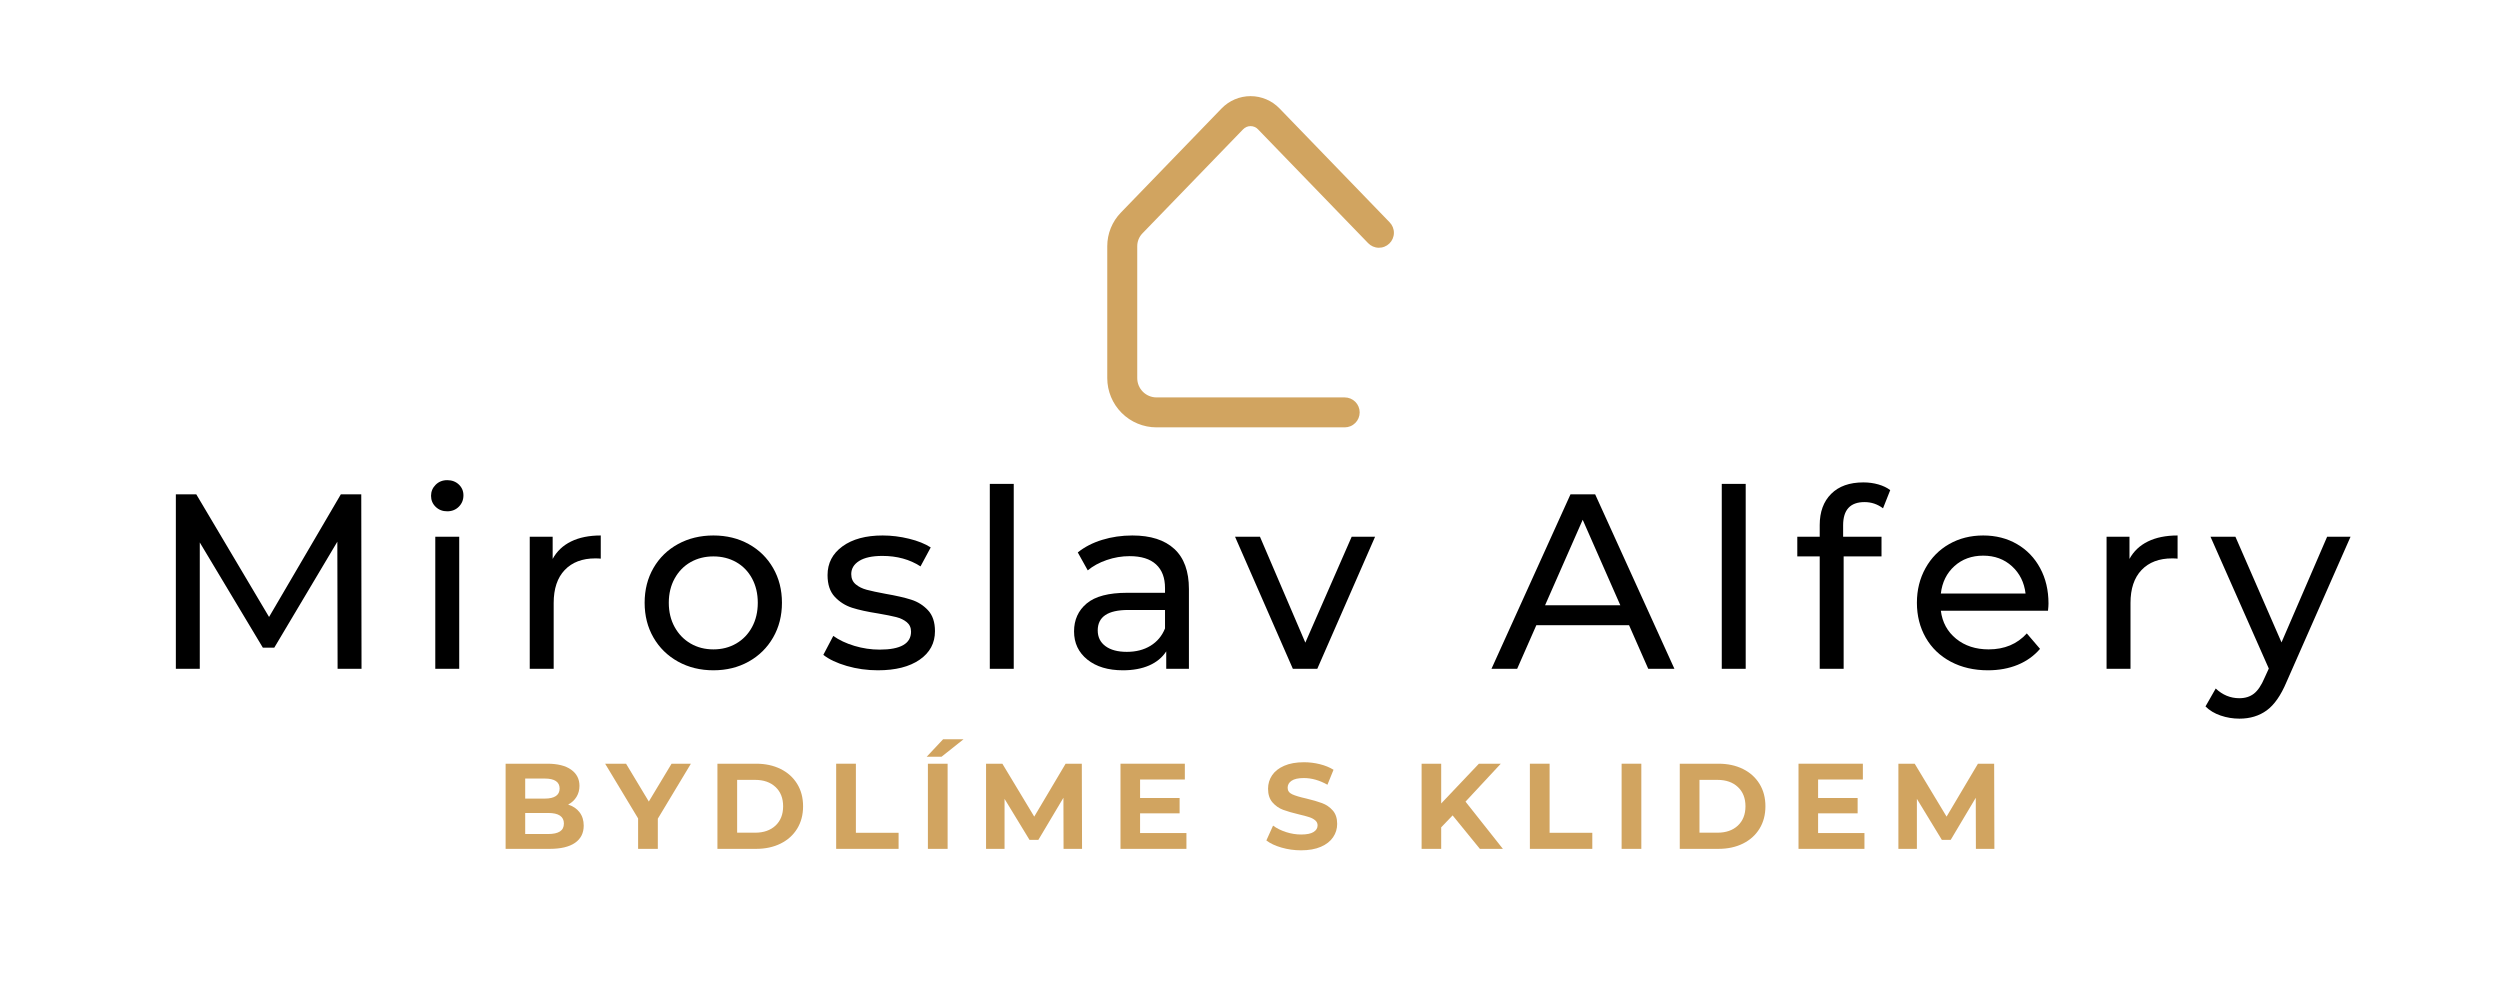<svg xmlns="http://www.w3.org/2000/svg" xmlns:xlink="http://www.w3.org/1999/xlink" width="2000" zoomAndPan="magnify" viewBox="0 0 1500 600" height="800" preserveAspectRatio="xMidYMid meet" version="1.2"><defs><clipPath id="8addccac33"><path d="M 664.254 57.684 L 837 57.684 L 837 256.434 L 664.254 256.434 Z M 664.254 57.684 "/></clipPath></defs><g id="43aba94617"><g style="fill:#000000;fill-opacity:1;"><g transform="translate(89.807, 401.285)"><path style="stroke:none" d="M 112.75 0 L 112.594 -76.266 L 74.766 -12.703 L 67.891 -12.703 L 30.062 -75.812 L 30.062 0 L 15.703 0 L 15.703 -104.672 L 27.969 -104.672 L 71.625 -31.109 L 114.688 -104.672 L 126.953 -104.672 L 127.109 0 Z M 112.75 0 "/></g></g><g style="fill:#000000;fill-opacity:1;"><g transform="translate(247.563, 401.285)"><path style="stroke:none" d="M 13.609 -79.25 L 27.969 -79.25 L 27.969 0 L 13.609 0 Z M 20.781 -94.5 C 17.988 -94.5 15.672 -95.395 13.828 -97.188 C 11.984 -98.988 11.062 -101.188 11.062 -103.781 C 11.062 -106.363 11.984 -108.578 13.828 -110.422 C 15.672 -112.266 17.988 -113.188 20.781 -113.188 C 23.57 -113.188 25.891 -112.316 27.734 -110.578 C 29.578 -108.836 30.5 -106.672 30.5 -104.078 C 30.5 -101.379 29.578 -99.109 27.734 -97.266 C 25.891 -95.422 23.57 -94.5 20.781 -94.5 Z M 20.781 -94.5 "/></g></g><g style="fill:#000000;fill-opacity:1;"><g transform="translate(304.237, 401.285)"><path style="stroke:none" d="M 27.359 -65.938 C 29.859 -70.531 33.547 -74.02 38.422 -76.406 C 43.305 -78.801 49.238 -80 56.219 -80 L 56.219 -66.094 C 55.426 -66.195 54.332 -66.25 52.938 -66.25 C 45.156 -66.25 39.047 -63.93 34.609 -59.297 C 30.18 -54.66 27.969 -48.051 27.969 -39.469 L 27.969 0 L 13.609 0 L 13.609 -79.25 L 27.359 -79.25 Z M 27.359 -65.938 "/></g></g><g style="fill:#000000;fill-opacity:1;"><g transform="translate(380.498, 401.285)"><path style="stroke:none" d="M 47.547 0.891 C 39.672 0.891 32.594 -0.848 26.312 -4.328 C 20.031 -7.816 15.117 -12.629 11.578 -18.766 C 8.047 -24.898 6.281 -31.852 6.281 -39.625 C 6.281 -47.406 8.047 -54.359 11.578 -60.484 C 15.117 -66.617 20.031 -71.406 26.312 -74.844 C 32.594 -78.281 39.672 -80 47.547 -80 C 55.422 -80 62.473 -78.281 68.703 -74.844 C 74.941 -71.406 79.828 -66.617 83.359 -60.484 C 86.898 -54.359 88.672 -47.406 88.672 -39.625 C 88.672 -31.852 86.898 -24.898 83.359 -18.766 C 79.828 -12.629 74.941 -7.816 68.703 -4.328 C 62.473 -0.848 55.422 0.891 47.547 0.891 Z M 47.547 -11.656 C 52.629 -11.656 57.191 -12.828 61.234 -15.172 C 65.273 -17.516 68.441 -20.805 70.734 -25.047 C 73.023 -29.285 74.172 -34.145 74.172 -39.625 C 74.172 -45.102 73.023 -49.961 70.734 -54.203 C 68.441 -58.441 65.273 -61.707 61.234 -64 C 57.191 -66.289 52.629 -67.438 47.547 -67.438 C 42.461 -67.438 37.898 -66.289 33.859 -64 C 29.828 -61.707 26.641 -58.441 24.297 -54.203 C 21.953 -49.961 20.781 -45.102 20.781 -39.625 C 20.781 -34.145 21.953 -29.285 24.297 -25.047 C 26.641 -20.805 29.828 -17.516 33.859 -15.172 C 37.898 -12.828 42.461 -11.656 47.547 -11.656 Z M 47.547 -11.656 "/></g></g><g style="fill:#000000;fill-opacity:1;"><g transform="translate(490.405, 401.285)"><path style="stroke:none" d="M 36.344 0.891 C 29.852 0.891 23.617 0.02 17.641 -1.719 C 11.66 -3.469 6.977 -5.688 3.594 -8.375 L 9.562 -19.734 C 13.051 -17.242 17.285 -15.25 22.266 -13.75 C 27.254 -12.258 32.297 -11.516 37.391 -11.516 C 49.941 -11.516 56.219 -15.102 56.219 -22.281 C 56.219 -24.676 55.367 -26.57 53.672 -27.969 C 51.984 -29.363 49.867 -30.383 47.328 -31.031 C 44.785 -31.676 41.172 -32.398 36.484 -33.203 C 30.109 -34.191 24.898 -35.332 20.859 -36.625 C 16.816 -37.926 13.348 -40.117 10.453 -43.203 C 7.566 -46.297 6.125 -50.633 6.125 -56.219 C 6.125 -63.395 9.113 -69.148 15.094 -73.484 C 21.082 -77.828 29.109 -80 39.172 -80 C 44.461 -80 49.75 -79.348 55.031 -78.047 C 60.312 -76.754 64.645 -75.016 68.031 -72.828 L 61.906 -61.453 C 55.426 -65.641 47.801 -67.734 39.031 -67.734 C 32.945 -67.734 28.312 -66.734 25.125 -64.734 C 21.938 -62.742 20.344 -60.109 20.344 -56.828 C 20.344 -54.234 21.238 -52.188 23.031 -50.688 C 24.82 -49.195 27.035 -48.102 29.672 -47.406 C 32.316 -46.707 36.035 -45.91 40.828 -45.016 C 47.203 -43.91 52.359 -42.734 56.297 -41.484 C 60.234 -40.242 63.598 -38.129 66.391 -35.141 C 69.18 -32.148 70.578 -27.961 70.578 -22.578 C 70.578 -15.398 67.508 -9.691 61.375 -5.453 C 55.25 -1.223 46.906 0.891 36.344 0.891 Z M 36.344 0.891 "/></g></g><g style="fill:#000000;fill-opacity:1;"><g transform="translate(580.274, 401.285)"><path style="stroke:none" d="M 13.609 -110.953 L 27.969 -110.953 L 27.969 0 L 13.609 0 Z M 13.609 -110.953 "/></g></g><g style="fill:#000000;fill-opacity:1;"><g transform="translate(636.947, 401.285)"><path style="stroke:none" d="M 42.469 -80 C 53.438 -80 61.832 -77.305 67.656 -71.922 C 73.488 -66.535 76.406 -58.508 76.406 -47.844 L 76.406 0 L 62.797 0 L 62.797 -10.469 C 60.41 -6.781 57 -3.961 52.562 -2.016 C 48.125 -0.078 42.863 0.891 36.781 0.891 C 27.906 0.891 20.801 -1.25 15.469 -5.531 C 10.145 -9.82 7.484 -15.457 7.484 -22.438 C 7.484 -29.406 10.023 -35.008 15.109 -39.25 C 20.191 -43.488 28.266 -45.609 39.328 -45.609 L 62.062 -45.609 L 62.062 -48.453 C 62.062 -54.629 60.266 -59.363 56.672 -62.656 C 53.086 -65.945 47.805 -67.594 40.828 -67.594 C 36.141 -67.594 31.551 -66.816 27.062 -65.266 C 22.582 -63.723 18.797 -61.656 15.703 -59.062 L 9.719 -69.828 C 13.801 -73.117 18.68 -75.633 24.359 -77.375 C 30.047 -79.125 36.082 -80 42.469 -80 Z M 39.172 -10.172 C 44.66 -10.172 49.395 -11.391 53.375 -13.828 C 57.363 -16.273 60.258 -19.738 62.062 -24.219 L 62.062 -35.297 L 39.922 -35.297 C 27.766 -35.297 21.688 -31.207 21.688 -23.031 C 21.688 -19.039 23.227 -15.898 26.312 -13.609 C 29.406 -11.316 33.691 -10.172 39.172 -10.172 Z M 39.172 -10.172 "/></g></g><g style="fill:#000000;fill-opacity:1;"><g transform="translate(741.321, 401.285)"><path style="stroke:none" d="M 83.734 -79.25 L 49.047 0 L 34.391 0 L -0.297 -79.25 L 14.656 -79.25 L 41.875 -15.703 L 69.688 -79.25 Z M 83.734 -79.25 "/></g></g><g style="fill:#000000;fill-opacity:1;"><g transform="translate(839.863, 401.285)"><path style="stroke:none" d=""/></g></g><g style="fill:#000000;fill-opacity:1;"><g transform="translate(895.041, 401.285)"><path style="stroke:none" d="M 82.391 -26.172 L 26.766 -26.172 L 15.25 0 L -0.156 0 L 47.25 -104.672 L 62.062 -104.672 L 109.609 0 L 93.906 0 Z M 77.156 -38.125 L 54.578 -89.422 L 32 -38.125 Z M 77.156 -38.125 "/></g></g><g style="fill:#000000;fill-opacity:1;"><g transform="translate(1019.451, 401.285)"><path style="stroke:none" d="M 13.609 -110.953 L 27.969 -110.953 L 27.969 0 L 13.609 0 Z M 13.609 -110.953 "/></g></g><g style="fill:#000000;fill-opacity:1;"><g transform="translate(1076.125, 401.285)"><path style="stroke:none" d="M 42.609 -100.031 C 34.035 -100.031 29.75 -95.395 29.75 -86.125 L 29.75 -79.25 L 52.781 -79.25 L 52.781 -67.438 L 30.062 -67.438 L 30.062 0 L 15.703 0 L 15.703 -67.438 L 2.25 -67.438 L 2.25 -79.25 L 15.703 -79.25 L 15.703 -86.281 C 15.703 -94.156 17.992 -100.383 22.578 -104.969 C 27.16 -109.551 33.594 -111.844 41.875 -111.844 C 45.062 -111.844 48.051 -111.441 50.844 -110.641 C 53.633 -109.848 56.023 -108.707 58.016 -107.219 L 53.688 -96.297 C 50.395 -98.785 46.703 -100.031 42.609 -100.031 Z M 42.609 -100.031 "/></g></g><g style="fill:#000000;fill-opacity:1;"><g transform="translate(1143.863, 401.285)"><path style="stroke:none" d="M 85.234 -39.172 C 85.234 -38.078 85.133 -36.633 84.938 -34.844 L 20.641 -34.844 C 21.535 -27.863 24.598 -22.254 29.828 -18.016 C 35.066 -13.773 41.57 -11.656 49.344 -11.656 C 58.812 -11.656 66.438 -14.848 72.219 -21.234 L 80.156 -11.969 C 76.562 -7.781 72.098 -4.586 66.766 -2.391 C 61.43 -0.203 55.473 0.891 48.891 0.891 C 40.523 0.891 33.098 -0.828 26.609 -4.266 C 20.129 -7.703 15.117 -12.508 11.578 -18.688 C 8.047 -24.875 6.281 -31.852 6.281 -39.625 C 6.281 -47.301 8 -54.227 11.438 -60.406 C 14.875 -66.594 19.609 -71.406 25.641 -74.844 C 31.672 -78.281 38.477 -80 46.062 -80 C 53.633 -80 60.383 -78.281 66.312 -74.844 C 72.25 -71.406 76.883 -66.594 80.219 -60.406 C 83.562 -54.227 85.234 -47.148 85.234 -39.172 Z M 46.062 -67.891 C 39.176 -67.891 33.414 -65.797 28.781 -61.609 C 24.145 -57.422 21.43 -51.938 20.641 -45.156 L 71.469 -45.156 C 70.676 -51.832 67.961 -57.289 63.328 -61.531 C 58.691 -65.77 52.938 -67.891 46.062 -67.891 Z M 46.062 -67.891 "/></g></g><g style="fill:#000000;fill-opacity:1;"><g transform="translate(1250.33, 401.285)"><path style="stroke:none" d="M 27.359 -65.938 C 29.859 -70.531 33.547 -74.02 38.422 -76.406 C 43.305 -78.801 49.238 -80 56.219 -80 L 56.219 -66.094 C 55.426 -66.195 54.332 -66.25 52.938 -66.25 C 45.156 -66.25 39.047 -63.93 34.609 -59.297 C 30.18 -54.66 27.969 -48.051 27.969 -39.469 L 27.969 0 L 13.609 0 L 13.609 -79.25 L 27.359 -79.25 Z M 27.359 -65.938 "/></g></g><g style="fill:#000000;fill-opacity:1;"><g transform="translate(1326.592, 401.285)"><path style="stroke:none" d="M 83.734 -79.25 L 45.312 7.922 C 41.914 15.992 37.945 21.676 33.406 24.969 C 28.875 28.258 23.422 29.906 17.047 29.906 C 13.16 29.906 9.395 29.281 5.75 28.031 C 2.113 26.789 -0.898 24.973 -3.297 22.578 L 2.844 11.812 C 6.926 15.695 11.66 17.641 17.047 17.641 C 20.535 17.641 23.453 16.719 25.797 14.875 C 28.141 13.031 30.258 9.867 32.156 5.391 L 34.688 -0.156 L -0.297 -79.25 L 14.656 -79.25 L 42.312 -15.844 L 69.688 -79.25 Z M 83.734 -79.25 "/></g></g><g clip-rule="nonzero" clip-path="url(#8addccac33)"><path style=" stroke:none;fill-rule:nonzero;fill:#d1a460;fill-opacity:1;" d="M 806.797 256.414 L 693.871 256.414 C 692.906 256.414 691.941 256.363 690.98 256.27 C 690.016 256.172 689.062 256.031 688.117 255.84 C 687.168 255.652 686.23 255.414 685.309 255.133 C 684.383 254.852 683.473 254.527 682.582 254.156 C 681.688 253.785 680.816 253.375 679.965 252.918 C 679.113 252.461 678.285 251.965 677.48 251.43 C 676.68 250.891 675.902 250.316 675.156 249.703 C 674.41 249.09 673.695 248.441 673.012 247.758 C 672.328 247.074 671.68 246.359 671.066 245.613 C 670.453 244.867 669.879 244.09 669.34 243.289 C 668.805 242.484 668.309 241.656 667.852 240.805 C 667.395 239.953 666.984 239.082 666.613 238.188 C 666.242 237.297 665.918 236.387 665.637 235.461 C 665.355 234.539 665.117 233.602 664.93 232.656 C 664.738 231.707 664.598 230.754 664.5 229.789 C 664.406 228.828 664.355 227.863 664.355 226.898 L 664.355 147.738 C 664.352 145.871 664.527 144.023 664.883 142.195 C 665.234 140.363 665.762 138.586 666.461 136.855 C 667.16 135.129 668.02 133.48 669.035 131.918 C 670.055 130.359 671.215 128.906 672.512 127.57 L 732.922 65.098 C 733.484 64.512 734.074 63.957 734.691 63.434 C 735.312 62.906 735.953 62.414 736.621 61.953 C 737.289 61.492 737.977 61.066 738.688 60.676 C 739.398 60.285 740.125 59.934 740.871 59.613 C 741.617 59.297 742.379 59.016 743.152 58.777 C 743.926 58.535 744.711 58.332 745.504 58.172 C 746.301 58.008 747.102 57.887 747.906 57.805 C 748.715 57.727 749.523 57.684 750.332 57.684 C 751.145 57.684 751.953 57.727 752.762 57.805 C 753.566 57.887 754.367 58.008 755.164 58.172 C 755.957 58.332 756.742 58.535 757.516 58.777 C 758.289 59.016 759.051 59.297 759.797 59.613 C 760.543 59.934 761.27 60.285 761.98 60.676 C 762.691 61.066 763.379 61.492 764.047 61.953 C 764.715 62.414 765.355 62.906 765.977 63.434 C 766.594 63.957 767.184 64.512 767.746 65.098 L 833.785 133.391 C 834.199 133.812 834.566 134.273 834.891 134.77 C 835.211 135.266 835.484 135.789 835.703 136.34 C 835.922 136.887 836.086 137.453 836.191 138.035 C 836.301 138.617 836.348 139.203 836.34 139.793 C 836.332 140.387 836.266 140.973 836.141 141.551 C 836.016 142.129 835.836 142.688 835.602 143.23 C 835.367 143.773 835.082 144.289 834.746 144.777 C 834.41 145.262 834.027 145.711 833.602 146.121 C 833.176 146.535 832.715 146.898 832.219 147.219 C 831.723 147.539 831.195 147.809 830.645 148.023 C 830.094 148.242 829.531 148.402 828.945 148.508 C 828.363 148.609 827.777 148.656 827.188 148.645 C 826.594 148.637 826.012 148.566 825.434 148.438 C 824.855 148.312 824.297 148.129 823.754 147.895 C 823.211 147.656 822.699 147.367 822.215 147.027 C 821.727 146.691 821.281 146.305 820.871 145.879 L 754.824 77.609 C 754.539 77.305 754.223 77.027 753.875 76.785 C 753.531 76.543 753.168 76.34 752.781 76.172 C 752.395 76.004 751.996 75.879 751.582 75.793 C 751.172 75.707 750.754 75.668 750.332 75.668 C 749.914 75.668 749.496 75.707 749.086 75.793 C 748.672 75.879 748.273 76.004 747.887 76.172 C 747.5 76.34 747.137 76.543 746.793 76.785 C 746.445 77.027 746.129 77.305 745.844 77.609 L 685.426 140.059 C 684.43 141.09 683.668 142.273 683.133 143.605 C 682.602 144.938 682.34 146.324 682.348 147.758 L 682.348 226.898 C 682.348 227.656 682.422 228.406 682.57 229.152 C 682.719 229.895 682.941 230.617 683.23 231.316 C 683.52 232.016 683.879 232.68 684.297 233.312 C 684.719 233.941 685.199 234.523 685.734 235.062 C 686.27 235.598 686.855 236.074 687.484 236.496 C 688.113 236.918 688.777 237.273 689.48 237.566 C 690.18 237.855 690.902 238.074 691.645 238.223 C 692.387 238.371 693.137 238.445 693.898 238.449 L 806.824 238.449 C 807.414 238.449 807.996 238.504 808.574 238.621 C 809.152 238.734 809.715 238.906 810.262 239.133 C 810.805 239.359 811.324 239.633 811.812 239.961 C 812.305 240.289 812.758 240.66 813.176 241.078 C 813.59 241.496 813.965 241.949 814.293 242.441 C 814.621 242.93 814.895 243.449 815.121 243.992 C 815.348 244.539 815.52 245.102 815.633 245.68 C 815.746 246.258 815.805 246.84 815.805 247.43 C 815.805 248.02 815.746 248.605 815.633 249.184 C 815.52 249.762 815.348 250.324 815.121 250.867 C 814.895 251.414 814.621 251.93 814.293 252.422 C 813.965 252.91 813.59 253.367 813.176 253.781 C 812.758 254.199 812.305 254.57 811.812 254.898 C 811.324 255.227 810.805 255.504 810.262 255.73 C 809.715 255.957 809.152 256.125 808.574 256.242 C 807.996 256.355 807.414 256.414 806.824 256.414 Z M 806.797 256.414 "/></g><g style="fill:#d1a460;fill-opacity:1;"><g transform="translate(297.307, 509.315)"><path style="stroke:none" d="M 43.578 -26.578 C 46.504 -25.648 48.789 -24.102 50.438 -21.938 C 52.094 -19.77 52.922 -17.102 52.922 -13.938 C 52.922 -9.469 51.18 -6.023 47.703 -3.609 C 44.223 -1.203 39.148 0 32.484 0 L 6.062 0 L 6.062 -51.094 L 31.031 -51.094 C 37.258 -51.094 42.039 -49.898 45.375 -47.516 C 48.707 -45.141 50.375 -41.906 50.375 -37.812 C 50.375 -35.332 49.773 -33.117 48.578 -31.172 C 47.391 -29.223 45.723 -27.691 43.578 -26.578 Z M 17.812 -42.188 L 17.812 -30.156 L 29.562 -30.156 C 32.477 -30.156 34.691 -30.664 36.203 -31.688 C 37.711 -32.707 38.469 -34.211 38.469 -36.203 C 38.469 -38.203 37.711 -39.695 36.203 -40.688 C 34.691 -41.688 32.477 -42.188 29.562 -42.188 Z M 31.609 -8.906 C 34.723 -8.906 37.07 -9.414 38.656 -10.438 C 40.238 -11.457 41.031 -13.039 41.031 -15.188 C 41.031 -19.414 37.891 -21.531 31.609 -21.531 L 17.812 -21.531 L 17.812 -8.906 Z M 31.609 -8.906 "/></g></g><g style="fill:#d1a460;fill-opacity:1;"><g transform="translate(364.099, 509.315)"><path style="stroke:none" d="M 30.594 -18.109 L 30.594 0 L 18.766 0 L 18.766 -18.25 L -1.016 -51.094 L 11.531 -51.094 L 25.188 -28.391 L 38.844 -51.094 L 50.438 -51.094 Z M 30.594 -18.109 "/></g></g><g style="fill:#d1a460;fill-opacity:1;"><g transform="translate(424.394, 509.315)"><path style="stroke:none" d="M 6.062 -51.094 L 29.266 -51.094 C 34.816 -51.094 39.723 -50.035 43.984 -47.922 C 48.242 -45.805 51.551 -42.828 53.906 -38.984 C 56.27 -35.141 57.453 -30.66 57.453 -25.547 C 57.453 -20.441 56.27 -15.961 53.906 -12.109 C 51.551 -8.266 48.242 -5.285 43.984 -3.172 C 39.723 -1.055 34.816 0 29.266 0 L 6.062 0 Z M 28.688 -9.703 C 33.801 -9.703 37.879 -11.125 40.922 -13.969 C 43.961 -16.82 45.484 -20.68 45.484 -25.547 C 45.484 -30.41 43.961 -34.266 40.922 -37.109 C 37.879 -39.961 33.801 -41.391 28.688 -41.391 L 17.891 -41.391 L 17.891 -9.703 Z M 28.688 -9.703 "/></g></g><g style="fill:#d1a460;fill-opacity:1;"><g transform="translate(495.639, 509.315)"><path style="stroke:none" d="M 6.062 -51.094 L 17.891 -51.094 L 17.891 -9.641 L 43.516 -9.641 L 43.516 0 L 6.062 0 Z M 6.062 -51.094 "/></g></g><g style="fill:#d1a460;fill-opacity:1;"><g transform="translate(550.679, 509.315)"><path style="stroke:none" d="M 6.062 -51.094 L 17.891 -51.094 L 17.891 0 L 6.062 0 Z M 15.188 -65.766 L 27.453 -65.766 L 14.234 -55.266 L 5.328 -55.266 Z M 15.188 -65.766 "/></g></g><g style="fill:#d1a460;fill-opacity:1;"><g transform="translate(585.571, 509.315)"><path style="stroke:none" d="M 52.562 0 L 52.484 -30.656 L 37.453 -5.406 L 32.125 -5.406 L 17.156 -30 L 17.156 0 L 6.062 0 L 6.062 -51.094 L 15.844 -51.094 L 34.969 -19.344 L 53.797 -51.094 L 63.516 -51.094 L 63.656 0 Z M 52.562 0 "/></g></g><g style="fill:#d1a460;fill-opacity:1;"><g transform="translate(666.233, 509.315)"><path style="stroke:none" d="M 45.625 -9.484 L 45.625 0 L 6.062 0 L 6.062 -51.094 L 44.672 -51.094 L 44.672 -41.609 L 17.812 -41.609 L 17.812 -30.516 L 41.531 -30.516 L 41.531 -21.312 L 17.812 -21.312 L 17.812 -9.484 Z M 45.625 -9.484 "/></g></g><g style="fill:#d1a460;fill-opacity:1;"><g transform="translate(726.163, 509.315)"><path style="stroke:none" d=""/></g></g><g style="fill:#d1a460;fill-opacity:1;"><g transform="translate(757.771, 509.315)"><path style="stroke:none" d="M 22.844 0.875 C 18.812 0.875 14.906 0.328 11.125 -0.766 C 7.352 -1.859 4.328 -3.281 2.047 -5.031 L 6.062 -13.938 C 8.25 -12.332 10.848 -11.039 13.859 -10.062 C 16.879 -9.094 19.898 -8.609 22.922 -8.609 C 26.273 -8.609 28.754 -9.109 30.359 -10.109 C 31.973 -11.109 32.781 -12.438 32.781 -14.094 C 32.781 -15.301 32.305 -16.305 31.359 -17.109 C 30.41 -17.922 29.191 -18.566 27.703 -19.047 C 26.223 -19.535 24.219 -20.07 21.688 -20.656 C 17.789 -21.582 14.598 -22.504 12.109 -23.422 C 9.629 -24.348 7.5 -25.832 5.719 -27.875 C 3.945 -29.926 3.062 -32.656 3.062 -36.062 C 3.062 -39.031 3.863 -41.719 5.469 -44.125 C 7.082 -46.531 9.504 -48.438 12.734 -49.844 C 15.973 -51.258 19.926 -51.969 24.594 -51.969 C 27.852 -51.969 31.039 -51.578 34.156 -50.797 C 37.281 -50.023 40.008 -48.91 42.344 -47.453 L 38.688 -38.469 C 33.969 -41.145 29.25 -42.484 24.531 -42.484 C 21.219 -42.484 18.77 -41.945 17.188 -40.875 C 15.602 -39.812 14.812 -38.398 14.812 -36.641 C 14.812 -34.891 15.723 -33.586 17.547 -32.734 C 19.379 -31.891 22.172 -31.051 25.922 -30.219 C 29.805 -29.289 32.988 -28.363 35.469 -27.438 C 37.957 -26.52 40.086 -25.062 41.859 -23.062 C 43.641 -21.07 44.531 -18.375 44.531 -14.969 C 44.531 -12.039 43.711 -9.375 42.078 -6.969 C 40.453 -4.562 38.008 -2.648 34.75 -1.234 C 31.488 0.172 27.52 0.875 22.844 0.875 Z M 22.844 0.875 "/></g></g><g style="fill:#d1a460;fill-opacity:1;"><g transform="translate(815.293, 509.315)"><path style="stroke:none" d=""/></g></g><g style="fill:#d1a460;fill-opacity:1;"><g transform="translate(846.9, 509.315)"><path style="stroke:none" d="M 24.672 -20.078 L 17.812 -12.922 L 17.812 0 L 6.062 0 L 6.062 -51.094 L 17.812 -51.094 L 17.812 -27.234 L 40.438 -51.094 L 53.578 -51.094 L 32.406 -28.328 L 54.828 0 L 41.031 0 Z M 24.672 -20.078 "/></g></g><g style="fill:#d1a460;fill-opacity:1;"><g transform="translate(911.868, 509.315)"><path style="stroke:none" d="M 6.062 -51.094 L 17.891 -51.094 L 17.891 -9.641 L 43.516 -9.641 L 43.516 0 L 6.062 0 Z M 6.062 -51.094 "/></g></g><g style="fill:#d1a460;fill-opacity:1;"><g transform="translate(966.907, 509.315)"><path style="stroke:none" d="M 6.062 -51.094 L 17.891 -51.094 L 17.891 0 L 6.062 0 Z M 6.062 -51.094 "/></g></g><g style="fill:#d1a460;fill-opacity:1;"><g transform="translate(1001.8, 509.315)"><path style="stroke:none" d="M 6.062 -51.094 L 29.266 -51.094 C 34.816 -51.094 39.723 -50.035 43.984 -47.922 C 48.242 -45.805 51.551 -42.828 53.906 -38.984 C 56.27 -35.141 57.453 -30.66 57.453 -25.547 C 57.453 -20.441 56.27 -15.961 53.906 -12.109 C 51.551 -8.266 48.242 -5.285 43.984 -3.172 C 39.723 -1.055 34.816 0 29.266 0 L 6.062 0 Z M 28.688 -9.703 C 33.801 -9.703 37.879 -11.125 40.922 -13.969 C 43.961 -16.82 45.484 -20.68 45.484 -25.547 C 45.484 -30.41 43.961 -34.266 40.922 -37.109 C 37.879 -39.961 33.801 -41.391 28.688 -41.391 L 17.891 -41.391 L 17.891 -9.703 Z M 28.688 -9.703 "/></g></g><g style="fill:#d1a460;fill-opacity:1;"><g transform="translate(1073.045, 509.315)"><path style="stroke:none" d="M 45.625 -9.484 L 45.625 0 L 6.062 0 L 6.062 -51.094 L 44.672 -51.094 L 44.672 -41.609 L 17.812 -41.609 L 17.812 -30.516 L 41.531 -30.516 L 41.531 -21.312 L 17.812 -21.312 L 17.812 -9.484 Z M 45.625 -9.484 "/></g></g><g style="fill:#d1a460;fill-opacity:1;"><g transform="translate(1132.975, 509.315)"><path style="stroke:none" d="M 52.562 0 L 52.484 -30.656 L 37.453 -5.406 L 32.125 -5.406 L 17.156 -30 L 17.156 0 L 6.062 0 L 6.062 -51.094 L 15.844 -51.094 L 34.969 -19.344 L 53.797 -51.094 L 63.516 -51.094 L 63.656 0 Z M 52.562 0 "/></g></g></g></svg>